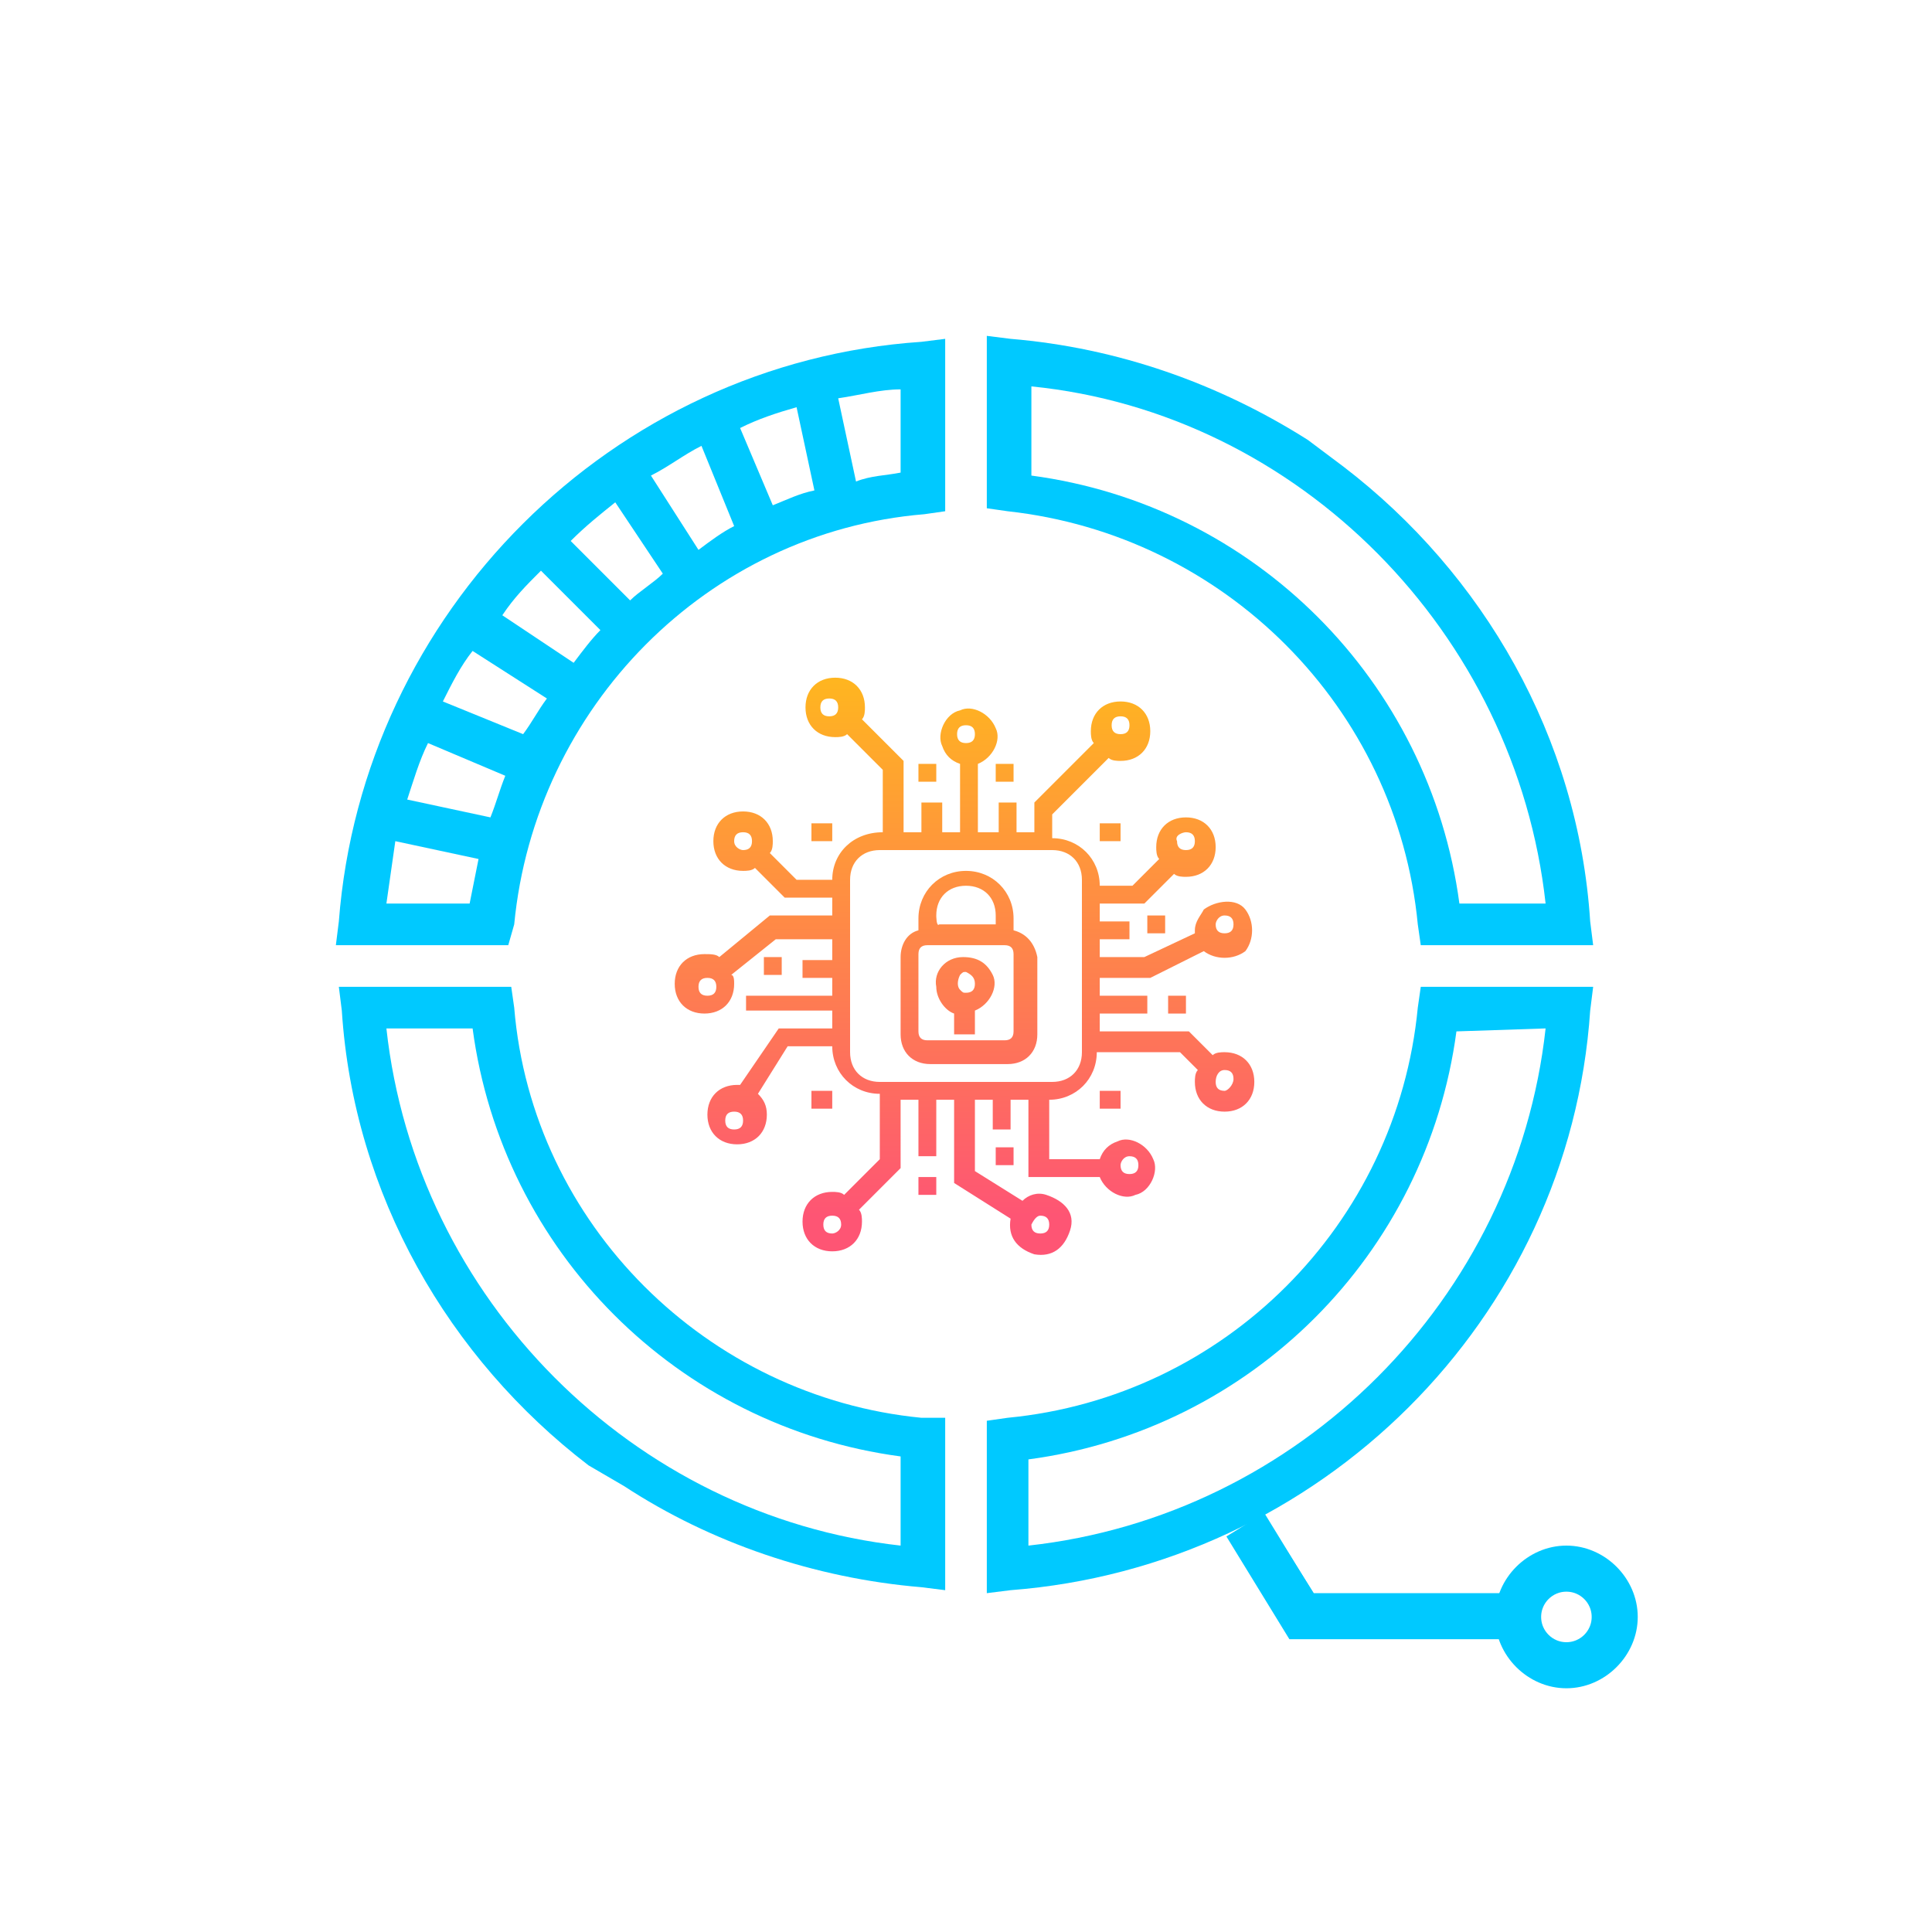 <?xml version="1.0" encoding="utf-8"?>
<!-- Generator: Adobe Illustrator 25.2.0, SVG Export Plug-In . SVG Version: 6.00 Build 0)  -->
<svg version="1.1" id="Layer_1" xmlns="http://www.w3.org/2000/svg" xmlns:xlink="http://www.w3.org/1999/xlink" x="0px" y="0px"
	 viewBox="0 0 65 65" style="enable-background:new 0 0 65 65;" xml:space="preserve">
<style type="text/css">
	.st0{display:none;}
	.st1{display:inline;fill:#00C9FF;}
	.st2{display:inline;}
	.st3{fill:#00C9FF;}
	.st4{display:inline;opacity:0.2;fill:#A6EEFF;enable-background:new    ;}
	.st5{opacity:0.3;fill:#00C9FF;enable-background:new    ;}
	.st6{opacity:0.8;fill:#00C9FF;enable-background:new    ;}
	.st7{opacity:0.6;fill:#00C9FF;enable-background:new    ;}
	.st8{display:inline;opacity:0.2;enable-background:new    ;}
	.st9{fill:#A6EEFF;}
	.st10{display:inline;opacity:0.2;}
	.st11{fill:url(#SVGID_1_);}
	.st12{fill:url(#SVGID_2_);}
	.st13{fill:url(#SVGID_3_);}
	.st14{fill:url(#SVGID_4_);}
	.st15{fill:url(#SVGID_5_);}
	.st16{fill:url(#SVGID_6_);}
	.st17{fill:url(#SVGID_7_);}
	.st18{fill:url(#SVGID_8_);}
	.st19{fill:url(#SVGID_9_);}
	.st20{fill:url(#SVGID_10_);}
	.st21{fill:url(#SVGID_11_);}
	.st22{fill:url(#SVGID_12_);}
	.st23{fill:url(#SVGID_13_);}
	.st24{fill:url(#SVGID_14_);}
	.st25{fill:#00C9FF;enable-background:new    ;}
	.st26{fill:none;}
	.st27{fill:none;stroke:#00C9FF;stroke-width:1.5;stroke-miterlimit:10;}
</style>
<g class="st0">
	<circle class="st1" cx="2.9" cy="44.6" r="2.9"/>
	<circle class="st1" cx="2.9" cy="20.2" r="2.9"/>
	<circle class="st1" cx="20.1" cy="2.9" r="2.9"/>
	<circle class="st1" cx="44.9" cy="2.9" r="2.9"/>
	<circle class="st1" cx="62.1" cy="20.2" r="2.9"/>
	<circle class="st1" cx="62.1" cy="44.6" r="2.9"/>
	<circle class="st1" cx="20.6" cy="62.1" r="2.9"/>
	<circle class="st1" cx="44.9" cy="62.1" r="2.9"/>
	<rect x="22.2" y="61.7" class="st1" width="21" height="0.8"/>
	<rect x="11.3" y="40.9" transform="matrix(0.703 -0.711 0.711 0.703 -34.486 24.149)" class="st1" width="0.8" height="25"/>
	
		<rect x="-10.5" y="22.9" transform="matrix(0.383 -0.924 0.924 0.383 -14.366 25.17)" class="st1" width="44.4" height="0.8"/>
	<rect x="11.3" y="18.4" transform="matrix(0.921 -0.39 0.39 0.921 -15.111 7.813)" class="st1" width="0.8" height="45.5"/>
	<rect x="1.4" y="11.1" transform="matrix(0.923 -0.384 0.384 0.923 -2.576 10.104)" class="st1" width="45.2" height="0.8"/>
	<rect x="52.8" y="0.1" transform="matrix(0.699 -0.716 0.716 0.699 7.644 41.619)" class="st1" width="0.8" height="23.3"/>
	<rect x="61.7" y="21.8" class="st1" width="0.8" height="22.1"/>
	
		<rect x="19.7" y="52.6" transform="matrix(0.922 -0.388 0.388 0.922 -17.31 20.248)" class="st1" width="43.6" height="0.8"/>
	
		<rect x="2.2" y="32.2" transform="matrix(0.383 -0.924 0.924 0.383 -10.092 50.011)" class="st1" width="60.4" height="0.8"/>
	<rect x="52.8" y="2" transform="matrix(0.924 -0.383 0.383 0.924 -5.04 22.193)" class="st1" width="0.8" height="43.5"/>
	
		<rect x="40.5" y="-3.7" transform="matrix(0.712 -0.703 0.703 0.712 -5.136 35.671)" class="st1" width="0.8" height="55.6"/>
	<rect x="2.2" y="32.1" transform="matrix(0.927 -0.375 0.375 0.927 -9.808 14.596)" class="st1" width="60.8" height="0.8"/>
	<rect x="0.4" y="11.2" transform="matrix(0.714 -0.701 0.701 0.714 -4.77 11.513)" class="st1" width="22.6" height="0.8"/>
</g>
<g class="st0">
	<g class="st2">
		<path class="st3" d="M32.5,14.5c-9.9,0-18,8-18,18c0,9.9,8,18,18,18c9.9,0,18-8,18-18C50.5,22.6,42.4,14.5,32.5,14.5z M32.5,49.1
			c-9.2,0-16.6-7.5-16.6-16.6s7.5-16.6,16.6-16.6s16.6,7.5,16.6,16.6S41.7,49.1,32.5,49.1z"/>
	</g>
	<path class="st1" d="M62.5,41.8V23c1.4-0.2,2.5-1.4,2.5-2.8c0-1.6-1.3-2.9-2.9-2.9c-0.7,0-1.4,0.3-1.9,0.7L46.8,5
		c0.6-0.5,0.9-1.3,0.9-2.1c0-1.6-1.3-2.9-2.9-2.9C43.3,0,42,1.3,42,2.9c0,0.2,0,0.5,0.1,0.7L27.3,9.7l-5-5.1C22.7,4.2,23,3.5,23,2.9
		C23,1.3,21.7,0,20.1,0s-2.9,1.3-2.9,2.9c0,0.8,0.3,1.4,0.8,2L4.6,18c-0.5-0.4-1.1-0.6-1.8-0.6c-1.6,0-2.9,1.3-2.9,2.9
		s1.3,2.9,2.9,2.9c0.3,0,0.5,0,0.7-0.1l3.9,9.3l-4,9.6c-0.2-0.1-0.5-0.1-0.7-0.1C1.3,41.7,0,43,0,44.6s1.3,2.9,2.9,2.9
		c0.7,0,1.2-0.2,1.7-0.6l13.7,13.6c-0.4,0.5-0.6,1.1-0.6,1.7c0,1.6,1.3,2.9,2.9,2.9c1.4,0,2.6-1.1,2.8-2.5H42
		c0.2,1.4,1.4,2.5,2.8,2.5c1.6,0,2.9-1.3,2.9-2.9c0-1.6-1.3-2.9-2.9-2.9c-1.4,0-2.6,1.1-2.8,2.5H23.4c0-0.2-0.1-0.4-0.2-0.6
		l36.3-15.3c0.5,0.9,1.4,1.6,2.6,1.6c1.6,0,2.9-1.3,2.9-2.9C65,43.1,63.9,41.9,62.5,41.8z M61.7,23v18.8c-0.2,0-0.3,0.1-0.5,0.1
		l-7.3-17.6l5.9-2.4C60.2,22.5,60.9,22.9,61.7,23z M59.7,18.7c-0.3,0.4-0.4,1-0.4,1.5c0,0.3,0.1,0.6,0.2,0.9l-5.9,2.4l-7.5-18
		c0,0,0,0,0.1,0L59.7,18.7z M26.5,10.1l-10.8,4.5l3.7-8.9c0.2,0.1,0.5,0.1,0.7,0.1c0.6,0,1.2-0.2,1.6-0.5L26.5,10.1z M18.7,5.3
		L18.7,5.3l-4,9.7l-9.3,3.9c-0.1-0.1-0.1-0.2-0.2-0.3L18.7,5.3z M4.3,22.7c0.8-0.5,1.4-1.4,1.4-2.4c0-0.2,0-0.4-0.1-0.6l8.6-3.6
		L7.9,31.2L4.3,22.7z M8,33.3l3.2,7.4l-5.8,2.4c-0.2-0.4-0.6-0.7-1-1L8,33.3z M5.1,46.3c0.4-0.5,0.6-1.1,0.6-1.7
		c0-0.3,0-0.5-0.1-0.8l5.8-2.4l7.7,18.2c-0.1,0.1-0.2,0.1-0.3,0.2L5.1,46.3z M22.9,60.4c-0.3-0.4-0.7-0.7-1.2-0.9l3.7-9
		c-0.2-0.1-0.5-0.2-0.7-0.3l-3.8,9.2c-0.1,0-0.2,0-0.3,0c-0.3,0-0.5,0-0.7,0.1l-7.7-18.2L15,40c-0.1-0.2-0.2-0.5-0.3-0.7l-2.9,1.2
		l-3.5-8.2l6.9-16.7L27,10.7l3.2,3.2c0.3,0,0.7-0.1,1-0.1l-3.4-3.5l14.5-6c0.2,0.4,0.5,0.7,0.8,0.9l-4,9.7c0.2,0.1,0.5,0.2,0.7,0.3
		l4-9.7c0.3,0.1,0.6,0.2,0.9,0.2c0.1,0,0.3,0,0.4,0l7.5,18.1L50,24.9c0.1,0.2,0.2,0.5,0.3,0.7l2.8-1.1l7.3,17.7
		c-0.2,0.1-0.4,0.3-0.5,0.5l-8.3-8.4c0,0.3-0.1,0.7-0.1,1l8,8.1c-0.1,0.3-0.2,0.7-0.2,1.1c0,0.2,0,0.3,0.1,0.5L22.9,60.4z"/>
	<path class="st4" d="M58.9,42.7L60,25.8c1.3-0.1,2.4-1.1,2.5-2.4c0.1-1.4-1-2.7-2.4-2.7c-0.7,0-1.3,0.2-1.8,0.5L47.1,8.6
		c0.6-0.4,0.9-1.1,1-1.8c0.1-1.4-1-2.7-2.4-2.7C44.3,4,43,5.1,43,6.5c0,0.2,0,0.4,0,0.6l-13.7,4.6l-4.2-4.9c0.4-0.4,0.7-1,0.7-1.6
		c0.1-1.4-1-2.7-2.4-2.7c-1.4-0.1-2.7,1-2.7,2.4c0,0.7,0.2,1.3,0.6,1.8l-12.9,11c-0.4-0.4-1-0.6-1.6-0.7c-1.4-0.1-2.7,1-2.7,2.4
		c-0.1,1.4,1,2.7,2.4,2.7c0.2,0,0.5,0,0.7-0.1l3,8.6L6,39c-0.3,0-0.5,0-0.7,0c-1.4-0.1-2.7,1-2.7,2.4c-0.1,1.4,1,2.7,2.4,2.7
		c0.6,0,1.1-0.1,1.6-0.4L18,56.8c-0.3,0.4-0.6,0.9-0.6,1.5c-0.1,1.4,1,2.7,2.4,2.7c1.3,0.1,2.4-0.8,2.7-2l16.8,1.2
		c0.1,1.3,1.1,2.3,2.4,2.4c1.4,0.1,2.7-1,2.7-2.4c0.1-1.4-1-2.7-2.4-2.7c-1.3-0.1-2.4,0.8-2.7,2l-16.8-1.2c0-0.2,0-0.4-0.1-0.6
		L56,46.2c0.4,0.9,1.2,1.5,2.2,1.6c1.4,0.1,2.7-1,2.7-2.4C61.1,44.1,60.2,42.9,58.9,42.7z M59.3,25.8l-1.2,16.9
		c-0.2,0-0.3,0-0.4,0.1l-5.5-16.3l5.5-1.8C58.1,25.2,58.6,25.6,59.3,25.8z M57.8,21.8c-0.3,0.4-0.5,0.8-0.5,1.3c0,0.3,0,0.6,0.1,0.8
		L52,25.7L46.4,9c0,0,0,0,0.1,0L57.8,21.8z M28.5,11.9l-10,3.4l3.9-7.8c0.2,0.1,0.4,0.1,0.6,0.1c0.5,0,1.1-0.1,1.5-0.4L28.5,11.9z
		 M21.8,7.2L21.8,7.2l-4.2,8.5L9,18.6c0-0.1-0.1-0.2-0.1-0.3L21.8,7.2z M7.8,21.9c0.8-0.4,1.3-1.2,1.4-2.1c0-0.2,0-0.4,0-0.6l8-2.7
		l-6.6,13.3L7.8,21.9z M10.4,31.7l2.4,6.9l-5.4,1.8c-0.2-0.4-0.5-0.7-0.8-0.9L10.4,31.7z M7,43.2c0.3-0.4,0.6-0.9,0.6-1.5
		c0-0.2,0-0.5-0.1-0.7l5.4-1.8l5.8,16.9c-0.1,0-0.2,0.1-0.2,0.1L7,43.2z M22.1,57c-0.2-0.4-0.6-0.7-1-0.9l3.9-7.9
		c-0.2-0.1-0.4-0.2-0.6-0.3l-4,8c-0.1,0-0.2,0-0.3,0c-0.2,0-0.5,0-0.7,0.1l-5.7-17l2.6-0.9c-0.1-0.2-0.1-0.5-0.2-0.7l-2.7,0.9
		l-2.6-7.6L18,16.1l11-3.7l2.7,3.1c0.3,0,0.6,0,0.9,0l-2.9-3.3l13.4-4.5c0.2,0.3,0.4,0.6,0.7,0.9l-4.2,8.5c0.2,0.1,0.4,0.2,0.7,0.3
		L44.5,9c0.3,0.1,0.5,0.2,0.8,0.2c0.1,0,0.2,0,0.4,0L51.3,26l-2.6,0.8c0.1,0.2,0.2,0.4,0.2,0.7l2.6-0.8L57.1,43
		c-0.2,0.1-0.4,0.3-0.5,0.4l-6.9-8.1c0,0.3-0.1,0.6-0.2,0.9l6.7,7.7c-0.2,0.3-0.3,0.6-0.3,1c0,0.2,0,0.3,0,0.5L22.1,57z"/>
</g>
<g class="st0">
	<g class="st2">
		<path class="st5" d="M20,23.7c4.3-6,12.2-8.1,18.9-5.1l0.6,0.3l2.9-5l-0.7-0.3C32.3,9,20.9,12.1,15,20.7l-0.5,0.7l5,2.9L20,23.7z
			 M33.2,15.8c-0.5,0-1,0-1.5,0L31.5,13c0.7,0,1.3,0,2,0L33.2,15.8z M35,13c0.7,0.1,1.3,0.2,2,0.4l-0.9,2.7c-0.5-0.1-1-0.2-1.4-0.3
			L35,13z M30.3,16c-0.4,0.1-1,0.2-1.4,0.2l-0.7-2.7c0.7-0.2,1.3-0.3,2-0.4L30.3,16z M27.5,16.6c-0.5,0.1-0.9,0.3-1.3,0.5l-1.3-2.6
			c0.6-0.3,1.2-0.5,1.9-0.7L27.5,16.6z M24.7,17.7c-0.4,0.2-0.8,0.5-1.3,0.7l-1.8-2.3c0.6-0.4,1.1-0.7,1.8-1L24.7,17.7z M22.3,19.2
			c-0.4,0.3-0.7,0.6-1.1,1L19,18.3c0.5-0.4,1-0.9,1.6-1.3L22.3,19.2z M38.9,17.1c-0.5-0.2-0.9-0.4-1.5-0.5l0.9-2.7
			c0.7,0.2,1.3,0.5,2,0.7L38.9,17.1z M16.6,20.9c0.4-0.6,0.9-1.1,1.3-1.6l2.2,1.9c-0.4,0.4-0.7,0.7-1,1.2L16.6,20.9z"/>
		<path class="st6" d="M45,41.3c-4.3,6-12.2,8.1-18.9,5.1l-0.6-0.3l-2.9,5l0.7,0.3c9.4,4.5,20.9,1.5,26.7-7.1l0.4-0.6l-5-2.9
			L45,41.3z M48.3,44.1c-5.4,7.3-15.4,10-23.7,6.4L26,48c7,2.9,15.1,0.7,19.7-5.3L48.3,44.1L48.3,44.1z"/>
		<path class="st7" d="M18.6,26.1l0.3-0.6l-5-2.9l-0.3,0.7c-2.8,5.6-2.7,11.9-0.5,17.4l-3.9,1l-2.4-1.4C7,39.5,6.6,38.5,5.7,38
			c-1-0.6-2.3-0.2-2.9,0.8s-0.2,2.4,0.8,3c0.8,0.5,1.8,0.3,2.5-0.2L9,43.3l4.6-1.2c1.5,3.1,4,5.9,7,8l0.6,0.4l2.9-5L23.6,45
			C17.7,40.7,15.5,32.8,18.6,26.1L18.6,26.1z M4.3,40.6C3.9,40.4,3.9,40,4,39.7c0.2-0.3,0.6-0.4,0.9-0.3s0.4,0.6,0.3,0.9
			S4.7,40.8,4.3,40.6z M20.9,48.4c-7.3-5.4-10-15.4-6.4-23.7l2.5,1.5c-2.9,7-0.7,15.1,5.3,19.7L20.9,48.4L20.9,48.4z"/>
		<path class="st3" d="M58.1,24.7c-0.2,0.9,0.2,1.8,1.1,2.3c1,0.6,2.3,0.2,2.9-0.8s0.3-2.4-0.8-3c-0.8-0.5-1.8-0.3-2.5,0.2L56,21.8
			L51.3,23c-1.6-3.2-4-5.9-7-8l-0.7-0.5l-2.9,5l0.6,0.4c6,4.3,8.1,12.2,5.1,18.9l-0.3,0.6l5,2.9l0.3-0.7c2.8-5.6,2.7-11.9,0.5-17.4
			l3.9-1L58.1,24.7z M60.6,24.5c0.4,0.2,0.4,0.6,0.3,0.9c-0.2,0.3-0.6,0.4-0.9,0.3s-0.4-0.6-0.3-0.9C59.9,24.4,60.3,24.3,60.6,24.5z
			 M50.5,40.4L47.9,39c2.9-7,0.7-15.1-5.3-19.7l1.5-2.6C51.5,22.1,54.2,32.1,50.5,40.4z"/>
	</g>
	<g class="st8">
		<path class="st9" d="M20.5,24.1c4.1-5.8,11.7-7.9,18.2-4.9l0.6,0.3l2.8-4.9l-0.7-0.3c-9-4.4-20-1.4-25.6,6.9l-0.4,0.6l4.9,2.8
			L20.5,24.1z M33.1,16.5c-0.5,0-0.9-0.1-1.4,0l-0.2-2.7c0.7,0,1.3,0,1.9,0L33.1,16.5z M34.9,13.8c0.7,0.1,1.3,0.2,2,0.3L36,16.8
			c-0.5-0.1-0.9-0.2-1.4-0.2L34.9,13.8z M30.3,16.6c-0.4,0.1-0.9,0.1-1.3,0.3l-0.7-2.6c0.6-0.1,1.3-0.2,1.9-0.4L30.3,16.6z
			 M27.7,17.2c-0.4,0.2-0.9,0.3-1.3,0.4l-1.2-2.5c0.6-0.2,1.2-0.4,1.8-0.6L27.7,17.2z M25.1,18.3c-0.4,0.2-0.8,0.4-1.2,0.7l-1.7-2.2
			c0.5-0.3,1.1-0.6,1.7-1L25.1,18.3z M22.8,19.7c-0.4,0.3-0.7,0.6-1.1,0.9l-2.1-1.9c0.5-0.4,1-0.9,1.5-1.3L22.8,19.7z M38.6,17.7
			c-0.5-0.2-0.9-0.4-1.4-0.5l0.9-2.6c0.6,0.2,1.3,0.4,1.9,0.7L38.6,17.7z M17.3,21.3c0.4-0.6,0.8-1,1.3-1.6l2.1,1.8
			c-0.4,0.4-0.7,0.7-1,1.1L17.3,21.3z"/>
		<path class="st9" d="M44.5,41c-4.1,5.8-11.7,7.9-18.2,4.9l-0.6-0.3l-2.8,4.9l0.7,0.3c9,4.4,20,1.4,25.6-6.9l0.4-0.6l-4.9-2.8
			L44.5,41z M47.7,43.7c-5.2,7.1-14.8,9.6-22.8,6.1l1.4-2.5c6.7,2.8,14.5,0.7,18.9-5.1L47.7,43.7z"/>
		<path class="st9" d="M19.2,26.4l0.3-0.6L14.6,23l-0.3,0.7c-2.6,5.4-2.6,11.4-0.4,16.7l-3.6,1L8,40.1c0.2-0.9-0.2-1.7-1-2.2
			c-1-0.6-2.3-0.2-2.8,0.8S4,41,5,41.5c0.8,0.5,1.7,0.4,2.4-0.2l2.8,1.6l4.4-1.2c1.5,3,3.8,5.7,6.7,7.6l0.6,0.4l2.8-4.9L24,44.5
			C18.2,40.4,16.2,32.8,19.2,26.4L19.2,26.4z M5.5,40.3c-0.4-0.2-0.4-0.6-0.3-0.9C5.4,39,5.8,39,6.1,39.1s0.4,0.6,0.3,0.9
			C6.2,40.3,5.8,40.5,5.5,40.3z M21.3,47.7c-7.1-5.2-9.6-14.8-6.1-22.8l2.5,1.4C14.9,33,17,40.8,22.8,45.2L21.3,47.7z"/>
		<path class="st9" d="M57.1,25c-0.2,0.9,0.2,1.7,1,2.2c1,0.6,2.3,0.2,2.8-0.8c0.6-1,0.2-2.3-0.8-2.8c-0.8-0.5-1.7-0.4-2.4,0.2
			L55,22.2l-4.4,1.2c-1.5-3-3.8-5.7-6.7-7.6l-0.6-0.4l-2.8,4.9l0.5,0.4c5.8,4.1,7.9,11.7,4.9,18.2l-0.3,0.6l4.9,2.8l0.3-0.7
			c2.6-5.4,2.6-11.4,0.4-16.7l3.6-1L57.1,25z M59.5,24.8c0.4,0.2,0.4,0.6,0.3,0.9s-0.6,0.4-0.9,0.3s-0.4-0.6-0.3-0.9
			S59.1,24.6,59.5,24.8z M49.8,40.1l-2.5-1.4c2.8-6.7,0.7-14.5-5.1-18.9l1.4-2.5C50.7,22.5,53.3,32.1,49.8,40.1z"/>
	</g>
	<g id="Processor_security_1_" class="st2">
		<path class="st3" d="M30.9,25.7h0.6v0.6h-0.6V25.7z"/>
		<path class="st3" d="M39.3,33.5h0.6v0.6h-0.6V33.5z"/>
		<path class="st3" d="M33.5,38.6h0.6v0.6h-0.6V38.6z"/>
		<path class="st3" d="M30.9,39.6h0.6v0.6h-0.6V39.6z"/>
		<path class="st3" d="M25.7,32.2h0.6v0.6h-0.6V32.2z"/>
		<path class="st3" d="M33.5,25.7h0.6v0.6h-0.6V25.7z"/>
		<path class="st3" d="M38.6,30.8h0.6v0.6h-0.6V30.8z"/>
		<path class="st3" d="M37,27.7h0.7v0.6H37V27.7z"/>
		<path class="st3" d="M27.3,27.7H28v0.6h-0.7V27.7z"/>
		<path class="st3" d="M37,36.7h0.7v0.6H37V36.7z"/>
		<path class="st3" d="M27.3,36.7H28v0.6h-0.7V36.7z"/>
		<path class="st3" d="M32.4,32.2c-0.6,0-1,0.5-0.9,1c0,0.4,0.3,0.8,0.6,0.9v0.7h0.7V34c0.5-0.2,0.8-0.8,0.6-1.2
			C33.2,32.4,32.9,32.2,32.4,32.2L32.4,32.2z M32.8,33.1c0,0.2-0.1,0.3-0.3,0.3l0,0c-0.1,0-0.1,0-0.2-0.1c-0.1-0.1-0.1-0.3,0-0.5
			c0.1-0.1,0.1-0.1,0.2-0.1l0,0C32.7,32.8,32.8,32.9,32.8,33.1L32.8,33.1z"/>
		<path class="st3" d="M34.1,31.3v-0.4c0-0.9-0.7-1.6-1.6-1.6c-0.9,0-1.6,0.7-1.6,1.6v0.4c-0.4,0.1-0.6,0.5-0.6,0.9v2.6
			c0,0.6,0.4,1,1,1h2.6c0.6,0,1-0.4,1-1v-2.6C34.8,31.7,34.5,31.4,34.1,31.3z M31.5,30.8c0-0.6,0.4-1,1-1c0.6,0,1,0.4,1,1v0.3h-1.9
			C31.5,31.2,31.5,30.8,31.5,30.8z M34.1,34.7c0,0.2-0.1,0.3-0.3,0.3h-2.6c-0.2,0-0.3-0.1-0.3-0.3v-2.6c0-0.2,0.1-0.3,0.3-0.3h2.6
			c0.2,0,0.3,0.1,0.3,0.3V34.7z"/>
		<path class="st3" d="M41.2,35.4c-0.1,0-0.3,0-0.4,0.1L40,34.7h-3v-0.6h1.6v-0.6H37v-0.6h1.7l1.8-0.9c0.4,0.3,1,0.3,1.4,0
			c0.3-0.4,0.3-1,0-1.4s-1-0.3-1.4,0c-0.1,0.2-0.3,0.4-0.3,0.7c0,0.1,0,0.1,0,0.1l-1.7,0.8H37v-0.6h1V31h-1v-0.6h1.5l1-1
			c0.1,0.1,0.3,0.1,0.4,0.1c0.6,0,1-0.4,1-1s-0.4-1-1-1s-1,0.4-1,1c0,0.1,0,0.3,0.1,0.4l-0.9,0.9H37c0-0.9-0.7-1.6-1.6-1.6v-0.8
			l1.9-1.9c0.1,0.1,0.3,0.1,0.4,0.1c0.6,0,1-0.4,1-1s-0.4-1-1-1s-1,0.4-1,1c0,0.1,0,0.3,0.1,0.4l-2,2v1h-0.6v-1h-0.6v1h-0.7v-2.3
			c0.5-0.2,0.8-0.8,0.6-1.2c-0.2-0.5-0.8-0.8-1.2-0.6c-0.5,0.1-0.8,0.8-0.6,1.2c0.1,0.3,0.3,0.5,0.6,0.6V28h-0.6v-1H31v1h-0.6v-2.4
			L29,24.2c0.1-0.1,0.1-0.3,0.1-0.4c0-0.6-0.4-1-1-1s-1,0.4-1,1s0.4,1,1,1c0.1,0,0.3,0,0.4-0.1l1.2,1.2V28c-1,0-1.7,0.7-1.7,1.6
			h-1.2l-0.9-0.9c0.1-0.1,0.1-0.3,0.1-0.4c0-0.6-0.4-1-1-1s-1,0.4-1,1s0.4,1,1,1c0.1,0,0.3,0,0.4-0.1l1,1H28v0.6h-2.1l-1.7,1.4
			c-0.1-0.1-0.3-0.1-0.5-0.1c-0.6,0-1,0.4-1,1s0.4,1,1,1s1-0.4,1-1l0,0c0-0.1,0-0.3-0.1-0.3l1.5-1.2H28v0.7h-1v0.6h1v0.6h-2.9V34H28
			v0.6h-1.8l-1.3,1.9c-0.1,0-0.1,0-0.1,0c-0.6,0-1,0.4-1,1s0.4,1,1,1s1-0.4,1-1c0-0.3-0.1-0.5-0.3-0.7l1-1.6H28
			c0,0.9,0.7,1.6,1.6,1.6V39l-1.2,1.2c-0.1-0.1-0.3-0.1-0.4-0.1c-0.6,0-1,0.4-1,1s0.4,1,1,1s1-0.4,1-1c0-0.1,0-0.3-0.1-0.4l1.4-1.4
			V37h0.6v1.9h0.6V37h0.6v2.8L34,41c-0.1,0.6,0.2,1,0.8,1.2c0.6,0.1,1-0.2,1.2-0.8s-0.2-1-0.8-1.2c-0.3-0.1-0.6,0-0.8,0.2l-1.6-1V37
			h0.6v1H34v-1h0.6v2.6H37c0.2,0.5,0.8,0.8,1.2,0.6c0.5-0.1,0.8-0.8,0.6-1.2c-0.2-0.5-0.8-0.8-1.2-0.6c-0.3,0.1-0.5,0.3-0.6,0.6
			h-1.7v-2c0.9,0,1.6-0.7,1.6-1.6h2.8l0.6,0.6c-0.1,0.1-0.1,0.3-0.1,0.4c0,0.6,0.4,1,1,1s1-0.4,1-1C42.2,35.8,41.8,35.4,41.2,35.4
			L41.2,35.4z M41.2,30.8c0.2,0,0.3,0.1,0.3,0.3c0,0.2-0.1,0.3-0.3,0.3s-0.3-0.1-0.3-0.3C40.9,31,41,30.8,41.2,30.8z M39.9,28
			c0.2,0,0.3,0.1,0.3,0.3c0,0.2-0.1,0.3-0.3,0.3s-0.3-0.1-0.3-0.3C39.5,28.1,39.8,28,39.9,28z M37.7,24.1c0.2,0,0.3,0.1,0.3,0.3
			s-0.1,0.3-0.3,0.3s-0.3-0.1-0.3-0.3S37.5,24.1,37.7,24.1z M32.5,24.4c0.2,0,0.3,0.1,0.3,0.3c0,0.2-0.1,0.3-0.3,0.3
			s-0.3-0.1-0.3-0.3S32.3,24.4,32.5,24.4z M27.6,23.8c0-0.2,0.1-0.3,0.3-0.3s0.3,0.1,0.3,0.3c0,0.2-0.1,0.3-0.3,0.3
			S27.6,24,27.6,23.8z M24.7,28.3c0-0.2,0.1-0.3,0.3-0.3c0.2,0,0.3,0.1,0.3,0.3c0,0.2-0.1,0.3-0.3,0.3
			C24.9,28.6,24.7,28.5,24.7,28.3z M23.8,33.5c-0.2,0-0.3-0.1-0.3-0.3s0.1-0.3,0.3-0.3c0.2,0,0.3,0.1,0.3,0.3S24,33.5,23.8,33.5z
			 M24.7,38c-0.2,0-0.3-0.1-0.3-0.3s0.1-0.3,0.3-0.3c0.2,0,0.3,0.1,0.3,0.3S24.9,38,24.7,38z M28,41.5c-0.2,0-0.3-0.1-0.3-0.3
			s0.1-0.3,0.3-0.3s0.3,0.1,0.3,0.3S28.1,41.5,28,41.5z M35,40.9c0.2,0,0.3,0.1,0.3,0.3s-0.1,0.3-0.3,0.3s-0.3-0.1-0.3-0.3
			C34.8,41,34.9,40.9,35,40.9z M38,38.9c0.2,0,0.3,0.1,0.3,0.3s-0.1,0.3-0.3,0.3s-0.3-0.1-0.3-0.3C37.7,39.1,37.8,38.9,38,38.9z
			 M36.4,35.4c0,0.6-0.4,1-1,1h-5.8c-0.6,0-1-0.4-1-1v-5.8c0-0.6,0.4-1,1-1h5.8c0.6,0,1,0.4,1,1V35.4z M41.2,36.7
			c-0.2,0-0.3-0.1-0.3-0.3S41,36,41.2,36s0.3,0.1,0.3,0.3S41.3,36.7,41.2,36.7z"/>
	</g>
	<g id="Processor_security_2_" class="st10">
		<path class="st9" d="M31,26.2h0.6v0.6H31V26.2z"/>
		<path class="st9" d="M38.8,33.4h0.6V34h-0.6V33.4z"/>
		<path class="st9" d="M33.4,38.2H34v0.6h-0.6V38.2z"/>
		<path class="st9" d="M31,39.1h0.6v0.6H31V39.1z"/>
		<path class="st9" d="M26.2,32.2h0.6v0.6h-0.6V32.2z"/>
		<path class="st9" d="M33.4,26.2H34v0.6h-0.6V26.2z"/>
		<path class="st9" d="M38.2,31h0.6v0.6h-0.6V31z"/>
		<path class="st9" d="M36.7,28h0.6v0.6h-0.6V28z"/>
		<path class="st9" d="M27.7,28h0.6v0.6h-0.6V28z"/>
		<path class="st9" d="M36.7,36.4h0.6V37h-0.6V36.4z"/>
		<path class="st9" d="M27.7,36.4h0.6V37h-0.6V36.4z"/>
		<path class="st9" d="M32.4,32.2c-0.5,0-0.9,0.4-0.9,0.9c0,0.3,0.3,0.7,0.6,0.8v0.6h0.6v-0.6c0.5-0.1,0.7-0.7,0.6-1.2
			C33.2,32.4,32.8,32.2,32.4,32.2L32.4,32.2z M32.8,33.1c0,0.1-0.1,0.3-0.3,0.3l0,0c-0.1,0-0.1,0-0.2-0.1c-0.1-0.1-0.1-0.3,0-0.4
			c0.1-0.1,0.1-0.1,0.2-0.1l0,0C32.6,32.8,32.8,32.9,32.8,33.1L32.8,33.1z"/>
		<path class="st9" d="M34,31.3V31c0-0.8-0.7-1.5-1.5-1.5S31,30.2,31,31v0.3c-0.3,0.1-0.6,0.5-0.6,0.8v2.4c0,0.5,0.4,0.9,0.9,0.9
			h2.4c0.5,0,0.9-0.4,0.9-0.9v-2.4C34.6,31.8,34.4,31.5,34,31.3z M31.6,31c0-0.5,0.4-0.9,0.9-0.9s0.9,0.4,0.9,0.9v0.3h-1.8
			C31.6,31.3,31.6,31,31.6,31z M34,34.6c0,0.1-0.1,0.3-0.3,0.3h-2.4c-0.1,0-0.3-0.1-0.3-0.3v-2.4c0-0.1,0.1-0.3,0.3-0.3h2.4
			c0.1,0,0.3,0.1,0.3,0.3V34.6z"/>
		<path class="st9" d="M40.6,35.2c-0.1,0-0.3,0-0.4,0.1l-0.7-0.7h-2.8V34h1.5v-0.6h-1.5v-0.6h1.6L40,32c0.3,0.3,0.9,0.3,1.2,0
			s0.3-0.9,0-1.2s-0.9-0.3-1.2,0c-0.1,0.1-0.3,0.4-0.3,0.6c0,0.1,0,0.1,0,0.1l-1.6,0.8h-1.5v-0.6h0.9v-0.6h-0.9v-0.6H38l1-1
			c0.1,0.1,0.3,0.1,0.4,0.1c0.5,0,0.9-0.4,0.9-0.9s-0.4-0.9-0.9-0.9s-0.9,0.4-0.9,0.9c0,0.1,0,0.3,0.1,0.4l-0.8,0.8h-1.1
			c0-0.8-0.7-1.5-1.5-1.5v-0.8l1.7-1.7C37,26,37.2,26,37.3,26c0.5,0,0.9-0.4,0.9-0.9s-0.4-0.9-0.9-0.9s-0.9,0.4-0.9,0.9
			c0,0.1,0,0.3,0.1,0.4l-1.9,1.9v1H34v-0.9h-0.6v0.9h-0.6v-2.1c0.5-0.1,0.7-0.7,0.6-1.2c-0.1-0.5-0.7-0.7-1.2-0.6s-0.7,0.7-0.6,1.2
			c0.1,0.3,0.3,0.5,0.6,0.6v2.1h-0.6v-0.9H31v0.9h-0.6V26l-1.3-1.3c0.1-0.1,0.1-0.3,0.1-0.4c0-0.5-0.4-0.9-0.9-0.9s-0.9,0.4-0.9,0.9
			s0.4,0.9,0.9,0.9c0.1,0,0.3,0,0.4-0.1l1.1,1.1v2c-0.8,0-1.5,0.7-1.5,1.5h-1.1L26,28.9c0.1-0.1,0.1-0.3,0.1-0.4
			c0-0.5-0.4-0.9-0.9-0.9s-0.9,0.4-0.9,0.9s0.4,0.9,0.9,0.9c0.1,0,0.3,0,0.4-0.1l1,1h1.3v0.6H26l-1.6,1.3c0.3,0,0.1-0.1,0-0.1
			c-0.5,0-0.9,0.4-0.9,0.9s0.4,0.9,0.9,0.9s0.9-0.4,0.9-0.9l0,0c0-0.1,0-0.2-0.1-0.3l1.4-1.2h1.7v0.6h-0.9v0.6h0.9v0.6h-2.7V34h2.7
			v0.6h-1.7l-1.2,1.8c-0.1,0-0.1,0-0.1,0c-0.5,0-0.9,0.4-0.9,0.9s0.4,0.9,0.9,0.9s0.9-0.4,0.9-0.9c0-0.2-0.1-0.5-0.2-0.6l1-1.5h1.3
			c0,0.8,0.7,1.5,1.5,1.5v2l-1.1,1c-0.1-0.1-0.3-0.1-0.4-0.1c-0.5,0-0.9,0.4-0.9,0.9s0.4,0.9,0.9,0.9s0.9-0.4,0.9-0.9
			c0-0.1,0-0.3-0.1-0.4l1.3-1.3v-2.2H31v1.8h0.6v-1.8h0.6v2.6l1.8,1.1c-0.1,0.5,0.2,1,0.7,1.1s1-0.2,1.1-0.7s-0.2-1-0.7-1.1
			c-0.3-0.1-0.6,0-0.8,0.2l-1.5-1v-2.2h0.6v0.9H34v-0.9h0.6V39h2.1c0.1,0.5,0.7,0.7,1.2,0.6c0.5-0.1,0.7-0.7,0.6-1.2
			s-0.7-0.7-1.2-0.6c-0.3,0.1-0.5,0.3-0.6,0.6h-1.5v-1.8c0.8,0,1.5-0.7,1.5-1.5h2.6l0.5,0.5c-0.1,0.1-0.1,0.3-0.1,0.4
			c0,0.5,0.4,0.9,0.9,0.9s0.9-0.4,0.9-0.9C41.5,35.6,41.1,35.2,40.6,35.2L40.6,35.2z M40.6,31c0.1,0,0.3,0.1,0.3,0.3
			c0,0.1-0.1,0.3-0.3,0.3s-0.3-0.1-0.3-0.3S40.4,31,40.6,31z M39.4,28.3c0.1,0,0.3,0.1,0.3,0.3s-0.1,0.3-0.3,0.3s-0.3-0.1-0.3-0.3
			C39.1,28.4,39.2,28.3,39.4,28.3z M37.3,24.7c0.1,0,0.3,0.1,0.3,0.3c0,0.1-0.1,0.3-0.3,0.3S37,25.2,37,25
			C37,24.7,37.1,24.7,37.3,24.7z M32.5,25c0.1,0,0.3,0.1,0.3,0.3c0,0.1-0.1,0.3-0.3,0.3s-0.3-0.1-0.3-0.3S32.3,25,32.5,25z M28,24.4
			c0-0.1,0.1-0.3,0.3-0.3c0.1,0,0.3,0.1,0.3,0.3s-0.1,0.3-0.3,0.3C28.1,24.7,28,24.5,28,24.4z M25.3,28.6c0-0.1,0.1-0.3,0.3-0.3
			c0.1,0,0.3,0.1,0.3,0.3s-0.1,0.3-0.3,0.3S25.3,28.8,25.3,28.6z M24.4,33.4c-0.1,0-0.3-0.1-0.3-0.3s0.1-0.3,0.3-0.3
			s0.3,0.1,0.3,0.3C24.7,33.3,24.5,33.4,24.4,33.4z M25.3,37.6c-0.1,0-0.3-0.1-0.3-0.3s0.1-0.3,0.3-0.3c0.1,0,0.3,0.1,0.3,0.3
			S25.4,37.6,25.3,37.6z M28.3,40.9c-0.1,0-0.3-0.1-0.3-0.3s0.1-0.3,0.3-0.3c0.1,0,0.3,0.1,0.3,0.3S28.5,40.9,28.3,40.9z M34.9,40.3
			c0.1,0,0.3,0.1,0.3,0.3s-0.1,0.3-0.3,0.3s-0.3-0.1-0.3-0.3S34.7,40.3,34.9,40.3z M37.6,38.5c0.1,0,0.3,0.1,0.3,0.3
			s-0.1,0.3-0.3,0.3s-0.3-0.1-0.3-0.3S37.4,38.5,37.6,38.5z M36.1,35.2c0,0.5-0.4,0.9-0.9,0.9h-5.4c-0.5,0-0.9-0.4-0.9-0.9v-5.4
			c0-0.5,0.4-0.9,0.9-0.9h5.4c0.5,0,0.9,0.4,0.9,0.9V35.2z M40.6,36.4c-0.1,0-0.3-0.1-0.3-0.3s0.1-0.3,0.3-0.3s0.3,0.1,0.3,0.3
			S40.7,36.4,40.6,36.4z"/>
	</g>
</g>
<g id="Processor_security_4_">
	<g>
		<linearGradient id="SVGID_1_" gradientUnits="userSpaceOnUse" x1="31.2" y1="21.609" x2="31.2" y2="40.889">
			<stop  offset="0" style="stop-color:#FFBC1A"/>
			<stop  offset="1" style="stop-color:#FE5574"/>
		</linearGradient>
		<path class="st11" d="M30.9,25.7h0.6v0.6h-0.6V25.7z"/>
		<linearGradient id="SVGID_2_" gradientUnits="userSpaceOnUse" x1="39.6" y1="21.609" x2="39.6" y2="40.889">
			<stop  offset="0" style="stop-color:#FFBC1A"/>
			<stop  offset="1" style="stop-color:#FE5574"/>
		</linearGradient>
		<path class="st12" d="M39.3,33.5h0.6v0.6h-0.6V33.5z"/>
		<linearGradient id="SVGID_3_" gradientUnits="userSpaceOnUse" x1="33.8" y1="21.609" x2="33.8" y2="40.889">
			<stop  offset="0" style="stop-color:#FFBC1A"/>
			<stop  offset="1" style="stop-color:#FE5574"/>
		</linearGradient>
		<path class="st13" d="M33.5,38.6h0.6v0.6h-0.6V38.6z"/>
		<linearGradient id="SVGID_4_" gradientUnits="userSpaceOnUse" x1="31.2" y1="21.609" x2="31.2" y2="40.889">
			<stop  offset="0" style="stop-color:#FFBC1A"/>
			<stop  offset="1" style="stop-color:#FE5574"/>
		</linearGradient>
		<path class="st14" d="M30.9,39.6h0.6v0.6h-0.6V39.6z"/>
		<linearGradient id="SVGID_5_" gradientUnits="userSpaceOnUse" x1="26" y1="21.609" x2="26" y2="40.889">
			<stop  offset="0" style="stop-color:#FFBC1A"/>
			<stop  offset="1" style="stop-color:#FE5574"/>
		</linearGradient>
		<path class="st15" d="M25.7,32.2h0.6v0.6h-0.6V32.2z"/>
		<linearGradient id="SVGID_6_" gradientUnits="userSpaceOnUse" x1="33.8" y1="21.609" x2="33.8" y2="40.889">
			<stop  offset="0" style="stop-color:#FFBC1A"/>
			<stop  offset="1" style="stop-color:#FE5574"/>
		</linearGradient>
		<path class="st16" d="M33.5,25.7h0.6v0.6h-0.6V25.7z"/>
		<linearGradient id="SVGID_7_" gradientUnits="userSpaceOnUse" x1="38.9" y1="21.609" x2="38.9" y2="40.889">
			<stop  offset="0" style="stop-color:#FFBC1A"/>
			<stop  offset="1" style="stop-color:#FE5574"/>
		</linearGradient>
		<path class="st17" d="M38.6,30.8h0.6v0.6h-0.6V30.8z"/>
		<linearGradient id="SVGID_8_" gradientUnits="userSpaceOnUse" x1="37.35" y1="21.609" x2="37.35" y2="40.889">
			<stop  offset="0" style="stop-color:#FFBC1A"/>
			<stop  offset="1" style="stop-color:#FE5574"/>
		</linearGradient>
		<path class="st18" d="M37,27.7h0.7v0.6H37V27.7z"/>
		<linearGradient id="SVGID_9_" gradientUnits="userSpaceOnUse" x1="27.65" y1="21.609" x2="27.65" y2="40.889">
			<stop  offset="0" style="stop-color:#FFBC1A"/>
			<stop  offset="1" style="stop-color:#FE5574"/>
		</linearGradient>
		<path class="st19" d="M27.3,27.7H28v0.6h-0.7V27.7z"/>
		<linearGradient id="SVGID_10_" gradientUnits="userSpaceOnUse" x1="37.35" y1="21.609" x2="37.35" y2="40.889">
			<stop  offset="0" style="stop-color:#FFBC1A"/>
			<stop  offset="1" style="stop-color:#FE5574"/>
		</linearGradient>
		<path class="st20" d="M37,36.7h0.7v0.6H37V36.7z"/>
		<linearGradient id="SVGID_11_" gradientUnits="userSpaceOnUse" x1="27.65" y1="21.609" x2="27.65" y2="40.889">
			<stop  offset="0" style="stop-color:#FFBC1A"/>
			<stop  offset="1" style="stop-color:#FE5574"/>
		</linearGradient>
		<path class="st21" d="M27.3,36.7H28v0.6h-0.7V36.7z"/>
		<linearGradient id="SVGID_12_" gradientUnits="userSpaceOnUse" x1="32.474" y1="21.609" x2="32.474" y2="40.889">
			<stop  offset="0" style="stop-color:#FFBC1A"/>
			<stop  offset="1" style="stop-color:#FE5574"/>
		</linearGradient>
		<path class="st22" d="M32.4,32.2c-0.6,0-1,0.5-0.9,1c0,0.4,0.3,0.8,0.6,0.9v0.7h0.7V34c0.5-0.2,0.8-0.8,0.6-1.2
			C33.2,32.4,32.9,32.2,32.4,32.2L32.4,32.2z M32.8,33.1c0,0.2-0.1,0.3-0.3,0.3l0,0c-0.1,0-0.1,0-0.2-0.1c-0.1-0.1-0.1-0.3,0-0.5
			c0.1-0.1,0.1-0.1,0.2-0.1l0,0C32.7,32.8,32.8,32.9,32.8,33.1L32.8,33.1z"/>
		<linearGradient id="SVGID_13_" gradientUnits="userSpaceOnUse" x1="32.6" y1="21.609" x2="32.6" y2="40.889">
			<stop  offset="0" style="stop-color:#FFBC1A"/>
			<stop  offset="1" style="stop-color:#FE5574"/>
		</linearGradient>
		<path class="st23" d="M34.1,31.3v-0.4c0-0.9-0.7-1.6-1.6-1.6c-0.9,0-1.6,0.7-1.6,1.6v0.4c-0.4,0.1-0.6,0.5-0.6,0.9v2.6
			c0,0.6,0.4,1,1,1h2.6c0.6,0,1-0.4,1-1v-2.6C34.8,31.7,34.5,31.4,34.1,31.3z M31.5,30.8c0-0.6,0.4-1,1-1c0.6,0,1,0.4,1,1v0.3h-1.9
			C31.5,31.2,31.5,30.8,31.5,30.8z M34.1,34.7c0,0.2-0.1,0.3-0.3,0.3h-2.6c-0.2,0-0.3-0.1-0.3-0.3v-2.6c0-0.2,0.1-0.3,0.3-0.3h2.6
			c0.2,0,0.3,0.1,0.3,0.3V34.7z"/>
		<linearGradient id="SVGID_14_" gradientUnits="userSpaceOnUse" x1="32.45" y1="21.609" x2="32.45" y2="40.889">
			<stop  offset="0" style="stop-color:#FFBC1A"/>
			<stop  offset="1" style="stop-color:#FE5574"/>
		</linearGradient>
		<path class="st24" d="M41.2,35.4c-0.1,0-0.3,0-0.4,0.1L40,34.7h-3v-0.6h1.6v-0.6H37v-0.6h1.7l1.8-0.9c0.4,0.3,1,0.3,1.4,0
			c0.3-0.4,0.3-1,0-1.4s-1-0.3-1.4,0c-0.1,0.2-0.3,0.4-0.3,0.7c0,0.1,0,0.1,0,0.1l-1.7,0.8H37v-0.6h1V31h-1v-0.6h1.5l1-1
			c0.1,0.1,0.3,0.1,0.4,0.1c0.6,0,1-0.4,1-1s-0.4-1-1-1s-1,0.4-1,1c0,0.1,0,0.3,0.1,0.4l-0.9,0.9H37c0-0.9-0.7-1.6-1.6-1.6v-0.8
			l1.9-1.9c0.1,0.1,0.3,0.1,0.4,0.1c0.6,0,1-0.4,1-1s-0.4-1-1-1s-1,0.4-1,1c0,0.1,0,0.3,0.1,0.4l-2,2v1h-0.6v-1h-0.6v1h-0.7v-2.3
			c0.5-0.2,0.8-0.8,0.6-1.2c-0.2-0.5-0.8-0.8-1.2-0.6c-0.5,0.1-0.8,0.8-0.6,1.2c0.1,0.3,0.3,0.5,0.6,0.6V28h-0.6v-1H31v1h-0.6v-2.4
			L29,24.2c0.1-0.1,0.1-0.3,0.1-0.4c0-0.6-0.4-1-1-1s-1,0.4-1,1s0.4,1,1,1c0.1,0,0.3,0,0.4-0.1l1.2,1.2V28c-1,0-1.7,0.7-1.7,1.6
			h-1.2l-0.9-0.9c0.1-0.1,0.1-0.3,0.1-0.4c0-0.6-0.4-1-1-1s-1,0.4-1,1s0.4,1,1,1c0.1,0,0.3,0,0.4-0.1l1,1H28v0.6h-2.1l-1.7,1.4
			c-0.1-0.1-0.3-0.1-0.5-0.1c-0.6,0-1,0.4-1,1s0.4,1,1,1s1-0.4,1-1l0,0c0-0.1,0-0.3-0.1-0.3l1.5-1.2H28v0.7h-1v0.6h1v0.6h-2.9V34H28
			v0.6h-1.8l-1.3,1.9c-0.1,0-0.1,0-0.1,0c-0.6,0-1,0.4-1,1s0.4,1,1,1s1-0.4,1-1c0-0.3-0.1-0.5-0.3-0.7l1-1.6H28
			c0,0.9,0.7,1.6,1.6,1.6V39l-1.2,1.2c-0.1-0.1-0.3-0.1-0.4-0.1c-0.6,0-1,0.4-1,1s0.4,1,1,1s1-0.4,1-1c0-0.1,0-0.3-0.1-0.4l1.4-1.4
			V37h0.6v1.9h0.6V37h0.6v2.8L34,41c-0.1,0.6,0.2,1,0.8,1.2c0.6,0.1,1-0.2,1.2-0.8s-0.2-1-0.8-1.2c-0.3-0.1-0.6,0-0.8,0.2l-1.6-1V37
			h0.6v1H34v-1h0.6v2.6H37c0.2,0.5,0.8,0.8,1.2,0.6c0.5-0.1,0.8-0.8,0.6-1.2c-0.2-0.5-0.8-0.8-1.2-0.6c-0.3,0.1-0.5,0.3-0.6,0.6
			h-1.7v-2c0.9,0,1.6-0.7,1.6-1.6h2.8l0.6,0.6c-0.1,0.1-0.1,0.3-0.1,0.4c0,0.6,0.4,1,1,1s1-0.4,1-1C42.2,35.8,41.8,35.4,41.2,35.4
			L41.2,35.4z M41.2,30.8c0.2,0,0.3,0.1,0.3,0.3c0,0.2-0.1,0.3-0.3,0.3s-0.3-0.1-0.3-0.3C40.9,31,41,30.8,41.2,30.8z M39.9,28
			c0.2,0,0.3,0.1,0.3,0.3c0,0.2-0.1,0.3-0.3,0.3s-0.3-0.1-0.3-0.3C39.5,28.1,39.8,28,39.9,28z M37.7,24.1c0.2,0,0.3,0.1,0.3,0.3
			s-0.1,0.3-0.3,0.3s-0.3-0.1-0.3-0.3S37.5,24.1,37.7,24.1z M32.5,24.4c0.2,0,0.3,0.1,0.3,0.3c0,0.2-0.1,0.3-0.3,0.3
			s-0.3-0.1-0.3-0.3S32.3,24.4,32.5,24.4z M27.6,23.8c0-0.2,0.1-0.3,0.3-0.3s0.3,0.1,0.3,0.3c0,0.2-0.1,0.3-0.3,0.3
			S27.6,24,27.6,23.8z M24.7,28.3c0-0.2,0.1-0.3,0.3-0.3c0.2,0,0.3,0.1,0.3,0.3c0,0.2-0.1,0.3-0.3,0.3
			C24.9,28.6,24.7,28.5,24.7,28.3z M23.8,33.5c-0.2,0-0.3-0.1-0.3-0.3s0.1-0.3,0.3-0.3c0.2,0,0.3,0.1,0.3,0.3S24,33.5,23.8,33.5z
			 M24.7,38c-0.2,0-0.3-0.1-0.3-0.3s0.1-0.3,0.3-0.3c0.2,0,0.3,0.1,0.3,0.3S24.9,38,24.7,38z M28,41.5c-0.2,0-0.3-0.1-0.3-0.3
			s0.1-0.3,0.3-0.3s0.3,0.1,0.3,0.3S28.1,41.5,28,41.5z M35,40.9c0.2,0,0.3,0.1,0.3,0.3s-0.1,0.3-0.3,0.3s-0.3-0.1-0.3-0.3
			C34.8,41,34.9,40.9,35,40.9z M38,38.9c0.2,0,0.3,0.1,0.3,0.3s-0.1,0.3-0.3,0.3s-0.3-0.1-0.3-0.3C37.7,39.1,37.8,38.9,38,38.9z
			 M36.4,35.4c0,0.6-0.4,1-1,1h-5.8c-0.6,0-1-0.4-1-1v-5.8c0-0.6,0.4-1,1-1h5.8c0.6,0,1,0.4,1,1V35.4z M41.2,36.7
			c-0.2,0-0.3-0.1-0.3-0.3S41,36,41.2,36s0.3,0.1,0.3,0.3S41.3,36.7,41.2,36.7z"/>
	</g>
</g>
<path class="st25" d="M17.3,31.1c0.7-7.3,6.5-13.2,13.8-13.8l0.7-0.1v-5.8L31,11.5C20.6,12.2,12.2,20.6,11.4,31l-0.1,0.8h5.8
	L17.3,31.1z M24.7,17.7c-0.4,0.2-0.8,0.5-1.2,0.8L21.9,16c0.6-0.3,1.1-0.7,1.7-1L24.7,17.7z M24.9,14.4c0.6-0.3,1.2-0.5,1.9-0.7
	l0.6,2.8c-0.5,0.1-0.9,0.3-1.4,0.5L24.9,14.4z M22.3,19.3c-0.3,0.3-0.8,0.6-1.1,0.9l-2-2c0.5-0.5,1-0.9,1.5-1.3L22.3,19.3z
	 M20.2,21.2c-0.3,0.3-0.6,0.7-0.9,1.1l-2.4-1.6c0.4-0.6,0.8-1,1.3-1.5L20.2,21.2z M18.4,23.5c-0.3,0.4-0.5,0.8-0.8,1.2l-2.7-1.1
	c0.3-0.6,0.6-1.2,1-1.7L18.4,23.5z M17,26.1c-0.2,0.5-0.3,0.9-0.5,1.4l-2.8-0.6c0.2-0.6,0.4-1.3,0.7-1.9L17,26.1z M30.3,15.9
	c-0.5,0.1-1,0.1-1.5,0.3l-0.6-2.8c0.7-0.1,1.4-0.3,2.1-0.3V15.9z M13,30.4c0.1-0.7,0.2-1.4,0.3-2.1l2.8,0.6c-0.1,0.5-0.2,1-0.3,1.5
	H13z"/>
<path class="st25" d="M47.7,33.9C47,41.2,41.2,47,33.9,47.7l-0.7,0.1v5.8l0.8-0.1c10.4-0.8,18.8-9.1,19.5-19.5l0.1-0.8h-5.8
	L47.7,33.9L47.7,33.9z M52,34.6C51,43.7,43.7,51,34.6,52v-2.9c7.5-1,13.4-6.9,14.4-14.4L52,34.6L52,34.6z"/>
<g>
	<path class="st26" d="M34.7,16c7.5,1,13.4,6.9,14.4,14.4H52c-1-9.1-8.3-16.5-17.3-17.4V16z"/>
	<path class="st3" d="M34,11.4l-0.8-0.1v5.8l0.7,0.1C41.2,18,47,23.8,47.7,31.1l0.1,0.7h5.8L53.5,31c-0.4-6.2-3.6-11.7-8.3-15.3
		L44,14.8C41,12.9,37.6,11.7,34,11.4z M52,30.4h-2.9c-1-7.5-6.9-13.4-14.4-14.4v-3C43.7,13.9,51,21.3,52,30.4z"/>
</g>
<g>
	<path class="st26" d="M15.9,34.6H13C14,43.7,21.3,51,30.3,52v-3C22.8,48,16.9,42.1,15.9,34.6z"/>
	<path class="st25" d="M31,47.7c-7.2-0.7-13.1-6.5-13.7-13.8l-0.1-0.7h-5.8l0.1,0.8c0.4,6.2,3.6,11.7,8.3,15.3L21,50
		c2.9,1.9,6.4,3.1,10,3.4l0.8,0.1v-5.8H31z M30.3,52c-9-1-16.3-8.3-17.3-17.4h2.9c1,7.5,6.9,13.4,14.4,14.4V52z"/>
</g>
<g>
	<polyline class="st27" points="41.9,51.3 43.8,54.4 51.1,54.4 	"/>
	<circle class="st27" cx="52.7" cy="54.4" r="1.6"/>
</g>
<g>
	<polygon class="st3" points="51.1,55.1 43.4,55.1 41.3,51.7 42.5,50.9 44.2,53.6 51.1,53.6 	"/>
	<path class="st3" d="M52.7,56.8c-1.3,0-2.4-1.1-2.4-2.4c0-1.3,1.1-2.4,2.4-2.4c1.3,0,2.4,1.1,2.4,2.4C55.1,55.7,54,56.8,52.7,56.8z
		 M52.7,53.5c-0.5,0-0.9,0.4-0.9,0.9c0,0.5,0.4,0.9,0.9,0.9c0.5,0,0.9-0.4,0.9-0.9C53.6,53.9,53.2,53.5,52.7,53.5z"/>
</g>
</svg>
